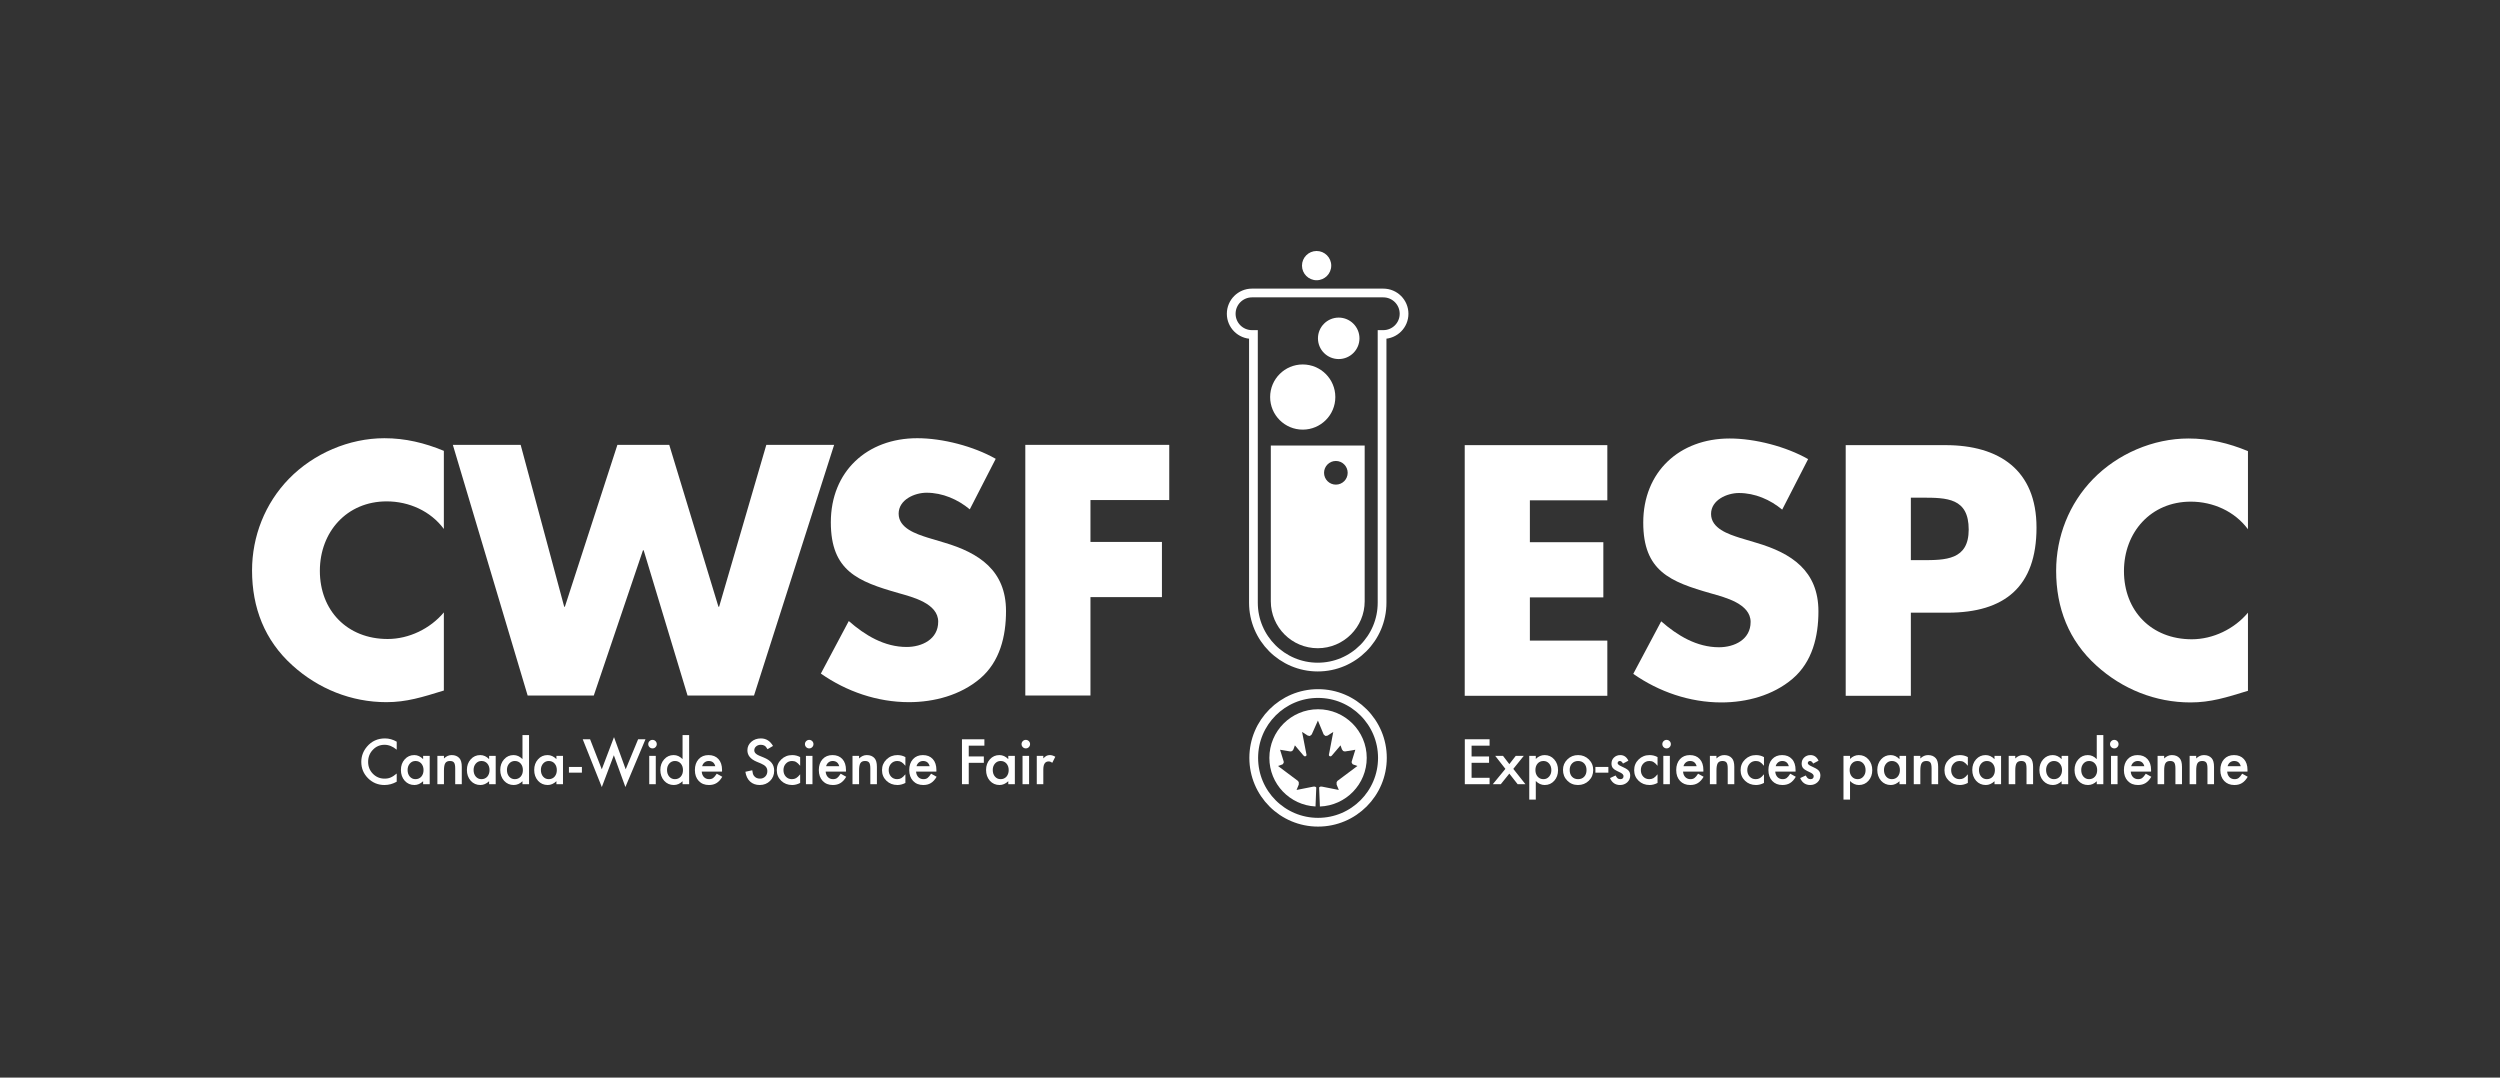 <?xml version="1.0" encoding="UTF-8" standalone="no"?> <svg xmlns="http://www.w3.org/2000/svg" xmlns:xlink="http://www.w3.org/1999/xlink" xmlns:serif="http://www.serif.com/" width="100%" height="100%" viewBox="0 0 406 175" version="1.1" xml:space="preserve" style="fill-rule:evenodd;clip-rule:evenodd;"><rect x="0" y="0" width="406" height="175" fill="#333333" stroke="none"/> <g id="Layer-1" serif:id="Layer 1"> <g transform="matrix(1,0,0,1,72.082,99.293)"> <path d="M0,-13.389C-2.159,-16.304 -5.668,-17.869 -9.286,-17.869C-15.764,-17.869 -20.137,-12.903 -20.137,-6.587C-20.137,-0.162 -15.709,4.48 -9.124,4.48C-5.668,4.48 -2.213,2.807 0,0.161L0,12.848C-3.509,13.928 -6.046,14.738 -9.339,14.738C-15.008,14.738 -20.406,12.578 -24.617,8.745C-29.098,4.696 -31.149,-0.594 -31.149,-6.641C-31.149,-12.201 -29.044,-17.546 -25.157,-21.541C-21.162,-25.644 -15.386,-28.127 -9.663,-28.127C-6.262,-28.127 -3.131,-27.371 0,-26.075L0,-13.389Z" style="fill:white;fill-rule:nonzero;"></path> </g> <g transform="matrix(1,0,0,1,91.627,86.659)"> <path d="M0,11.877L0.108,11.877L8.638,-14.414L17.059,-14.414L25.049,11.877L25.157,11.877L32.823,-14.414L43.836,-14.414L30.826,26.291L20.029,26.291L12.902,2.699L12.794,2.699L4.805,26.291L-5.938,26.291L-18.085,-14.414L-7.072,-14.414L0,11.877Z" style="fill:white;fill-rule:nonzero;"></path> </g> <g transform="matrix(1,0,0,1,157.493,102.477)"> <path d="M0,-19.759C-1.943,-21.379 -4.428,-22.458 -7.019,-22.458C-8.962,-22.458 -11.554,-21.324 -11.554,-19.057C-11.554,-16.682 -8.692,-15.764 -6.857,-15.17L-4.157,-14.361C1.512,-12.687 5.884,-9.826 5.884,-3.239C5.884,0.809 4.912,4.967 1.673,7.72C-1.512,10.419 -5.777,11.553 -9.88,11.553C-15.009,11.553 -20.029,9.825 -24.186,6.91L-19.651,-1.62C-17.006,0.701 -13.875,2.591 -10.258,2.591C-7.775,2.591 -5.129,1.349 -5.129,-1.512C-5.129,-4.481 -9.286,-5.507 -11.554,-6.155C-18.193,-8.044 -22.566,-9.772 -22.566,-17.654C-22.566,-25.913 -16.682,-31.312 -8.53,-31.312C-4.428,-31.312 0.594,-30.016 4.211,-27.965L0,-19.759Z" style="fill:white;fill-rule:nonzero;"></path> </g> <g transform="matrix(1,0,0,1,177.091,103.99)"> <path d="M0,-22.783L0,-15.981L11.607,-15.981L11.607,-7.019L0,-7.019L0,8.961L-10.58,8.961L-10.58,-31.744L12.795,-31.744L12.795,-22.783L0,-22.783Z" style="fill:white;fill-rule:nonzero;"></path> </g> <g transform="matrix(1,0,0,1,62.528,127.485)"> <path d="M0,-7.566C0.655,-7.566 1.288,-7.388 1.898,-7.035L1.898,-5.734C1.263,-6.265 0.604,-6.532 -0.076,-6.532C-0.825,-6.532 -1.456,-6.262 -1.969,-5.724C-2.486,-5.189 -2.744,-4.534 -2.744,-3.759C-2.744,-2.994 -2.486,-2.349 -1.969,-1.824C-1.453,-1.297 -0.82,-1.035 -0.071,-1.035C0.316,-1.035 0.645,-1.097 0.916,-1.223C1.067,-1.287 1.224,-1.371 1.386,-1.478C1.548,-1.586 1.719,-1.714 1.898,-1.866L1.898,-0.537C1.269,-0.179 0.608,0 -0.085,0C-1.127,0 -2.017,-0.364 -2.753,-1.091C-3.487,-1.825 -3.854,-2.71 -3.854,-3.746C-3.854,-4.673 -3.547,-5.502 -2.933,-6.23C-2.177,-7.121 -1.2,-7.566 0,-7.566" style="fill:white;fill-rule:nonzero;"></path> </g> <g transform="matrix(1,0,0,1,66.558,126.111)"> <path d="M0,-2.112C-0.243,-1.831 -0.364,-1.485 -0.364,-1.073C-0.364,-0.632 -0.246,-0.273 -0.01,0.004C0.233,0.284 0.538,0.425 0.907,0.425C1.3,0.425 1.618,0.289 1.86,0.019C2.103,-0.262 2.224,-0.618 2.224,-1.05C2.224,-1.48 2.103,-1.837 1.86,-2.116C1.618,-2.39 1.303,-2.527 0.916,-2.527C0.551,-2.527 0.245,-2.389 0,-2.112M2.158,-3.358L3.226,-3.358L3.226,1.242L2.158,1.242L2.158,0.759C1.72,1.169 1.249,1.374 0.746,1.374C0.11,1.374 -0.416,1.144 -0.831,0.685C-1.244,0.215 -1.45,-0.37 -1.45,-1.073C-1.45,-1.762 -1.244,-2.337 -0.831,-2.797C-0.419,-3.257 0.097,-3.486 0.718,-3.486C1.253,-3.486 1.733,-3.265 2.158,-2.825L2.158,-3.358Z" style="fill:white;fill-rule:nonzero;"></path> </g> <g transform="matrix(1,0,0,1,71.031,127.225)"> <path d="M0,-4.472L1.067,-4.472L1.067,-4.047C1.439,-4.415 1.858,-4.6 2.324,-4.6C2.859,-4.6 3.276,-4.431 3.575,-4.095C3.833,-3.808 3.962,-3.341 3.962,-2.692L3.962,0.128L2.895,0.128L2.895,-2.439C2.895,-2.891 2.832,-3.204 2.706,-3.376C2.583,-3.553 2.36,-3.641 2.036,-3.641C1.683,-3.641 1.433,-3.525 1.285,-3.292C1.14,-3.062 1.067,-2.661 1.067,-2.089L1.067,0.128L0,0.128L0,-4.472Z" style="fill:white;fill-rule:nonzero;"></path> </g> <g transform="matrix(1,0,0,1,77.275,126.111)"> <path d="M0,-2.112C-0.243,-1.831 -0.364,-1.485 -0.364,-1.073C-0.364,-0.632 -0.246,-0.273 -0.01,0.004C0.233,0.284 0.538,0.425 0.907,0.425C1.3,0.425 1.618,0.289 1.86,0.019C2.103,-0.262 2.224,-0.618 2.224,-1.05C2.224,-1.48 2.103,-1.837 1.86,-2.116C1.618,-2.39 1.303,-2.527 0.916,-2.527C0.551,-2.527 0.245,-2.389 0,-2.112M2.158,-3.358L3.226,-3.358L3.226,1.242L2.158,1.242L2.158,0.759C1.72,1.169 1.25,1.374 0.746,1.374C0.11,1.374 -0.416,1.144 -0.831,0.685C-1.244,0.215 -1.45,-0.37 -1.45,-1.073C-1.45,-1.762 -1.244,-2.337 -0.831,-2.797C-0.419,-3.257 0.097,-3.486 0.718,-3.486C1.253,-3.486 1.733,-3.265 2.158,-2.825L2.158,-3.358Z" style="fill:white;fill-rule:nonzero;"></path> </g> <g transform="matrix(1,0,0,1,82.691,122.862)"> <path d="M0,1.137C-0.242,1.418 -0.363,1.764 -0.363,2.176C-0.363,2.617 -0.246,2.976 -0.009,3.253C0.233,3.533 0.539,3.674 0.907,3.674C1.3,3.674 1.619,3.538 1.861,3.268C2.104,2.987 2.225,2.631 2.225,2.199C2.225,1.769 2.104,1.412 1.861,1.133C1.619,0.859 1.304,0.722 0.917,0.722C0.551,0.722 0.246,0.86 0,1.137M2.159,-3.486L3.226,-3.486L3.226,4.491L2.159,4.491L2.159,4.008C1.74,4.418 1.266,4.623 0.737,4.623C0.107,4.623 -0.415,4.393 -0.831,3.934C-1.244,3.464 -1.45,2.879 -1.45,2.176C-1.45,1.491 -1.244,0.917 -0.831,0.457C-0.422,-0.006 0.093,-0.237 0.713,-0.237C1.252,-0.237 1.733,-0.016 2.159,0.424L2.159,-3.486Z" style="fill:white;fill-rule:nonzero;"></path> </g> <g transform="matrix(1,0,0,1,88.204,126.111)"> <path d="M0,-2.112C-0.242,-1.831 -0.363,-1.485 -0.363,-1.073C-0.363,-0.632 -0.246,-0.273 -0.009,0.004C0.233,0.284 0.539,0.425 0.907,0.425C1.3,0.425 1.619,0.289 1.861,0.019C2.104,-0.262 2.225,-0.618 2.225,-1.05C2.225,-1.48 2.104,-1.837 1.861,-2.116C1.619,-2.39 1.304,-2.527 0.917,-2.527C0.551,-2.527 0.246,-2.389 0,-2.112M2.159,-3.358L3.226,-3.358L3.226,1.242L2.159,1.242L2.159,0.759C1.721,1.169 1.25,1.374 0.747,1.374C0.11,1.374 -0.415,1.144 -0.831,0.685C-1.244,0.215 -1.45,-0.37 -1.45,-1.073C-1.45,-1.762 -1.244,-2.337 -0.831,-2.797C-0.419,-3.257 0.098,-3.486 0.718,-3.486C1.253,-3.486 1.733,-3.265 2.159,-2.825L2.159,-3.358Z" style="fill:white;fill-rule:nonzero;"></path> </g> <g transform="matrix(1,0,0,1,0,75.03)"> <rect x="92.394" y="49.522" width="2.107" height="0.926" style="fill:white;"></rect> </g> <g transform="matrix(1,0,0,1,95.832,127.466)"> <path d="M0,-7.405L1.898,-2.531L3.882,-7.76L5.78,-2.531L7.797,-7.405L8.992,-7.405L5.733,0.35L3.858,-4.817L1.903,0.355L-1.195,-7.405L0,-7.405Z" style="fill:white;fill-rule:nonzero;"></path> </g> <g transform="matrix(1,0,0,1,0,72.508)"> <path d="M106.498,54.845L105.436,54.845L105.436,50.245L106.498,50.245L106.498,54.845ZM105.275,48.332C105.275,48.147 105.343,47.985 105.478,47.851C105.614,47.715 105.776,47.647 105.965,47.647C106.156,47.647 106.321,47.715 106.456,47.851C106.591,47.982 106.659,48.145 106.659,48.337C106.659,48.528 106.591,48.692 106.456,48.828C106.323,48.964 106.161,49.031 105.969,49.031C105.777,49.031 105.614,48.964 105.478,48.828C105.343,48.692 105.275,48.527 105.275,48.332" style="fill:white;fill-rule:nonzero;"></path> </g> <g transform="matrix(1,0,0,1,108.69,122.862)"> <path d="M0,1.137C-0.242,1.418 -0.364,1.764 -0.364,2.176C-0.364,2.617 -0.246,2.976 -0.009,3.253C0.233,3.533 0.539,3.674 0.907,3.674C1.3,3.674 1.618,3.538 1.861,3.268C2.103,2.987 2.225,2.631 2.225,2.199C2.225,1.769 2.103,1.412 1.861,1.133C1.618,0.859 1.304,0.722 0.916,0.722C0.551,0.722 0.246,0.86 0,1.137M2.158,-3.486L3.226,-3.486L3.226,4.491L2.158,4.491L2.158,4.008C1.74,4.418 1.266,4.623 0.737,4.623C0.107,4.623 -0.415,4.393 -0.831,3.934C-1.244,3.464 -1.45,2.879 -1.45,2.176C-1.45,1.491 -1.244,0.917 -0.831,0.457C-0.422,-0.006 0.093,-0.237 0.713,-0.237C1.252,-0.237 1.733,-0.016 2.158,0.424L2.158,-3.486Z" style="fill:white;fill-rule:nonzero;"></path> </g> <g transform="matrix(1,0,0,1,116.165,125.677)"> <path d="M0,-1.242C-0.148,-1.809 -0.505,-2.092 -1.072,-2.092C-1.201,-2.092 -1.323,-2.073 -1.436,-2.034C-1.549,-1.994 -1.652,-1.937 -1.745,-1.863C-1.838,-1.79 -1.917,-1.701 -1.984,-1.597C-2.05,-1.493 -2.1,-1.375 -2.135,-1.242L0,-1.242ZM1.091,-0.374L-2.205,-0.374C-2.177,0.004 -2.055,0.305 -1.837,0.529C-1.62,0.748 -1.341,0.86 -1.001,0.86C-0.737,0.86 -0.518,0.796 -0.345,0.67C-0.175,0.544 0.019,0.311 0.236,-0.029L1.133,0.472C0.995,0.707 0.848,0.91 0.694,1.078C0.54,1.247 0.374,1.385 0.198,1.494C0.022,1.603 -0.168,1.682 -0.373,1.733C-0.578,1.783 -0.8,1.809 -1.039,1.809C-1.726,1.809 -2.276,1.588 -2.692,1.147C-3.108,0.703 -3.315,0.115 -3.315,-0.619C-3.315,-1.346 -3.114,-1.935 -2.711,-2.385C-2.305,-2.83 -1.767,-3.051 -1.096,-3.051C-0.419,-3.051 0.116,-2.836 0.51,-2.404C0.9,-1.976 1.096,-1.383 1.096,-0.624L1.091,-0.374Z" style="fill:white;fill-rule:nonzero;"></path> </g> <g transform="matrix(1,0,0,1,123.568,127.485)"> <path d="M0,-7.566C0.841,-7.566 1.497,-7.158 1.969,-6.343L1.077,-5.814C0.91,-6.103 0.751,-6.293 0.6,-6.38C0.442,-6.482 0.239,-6.532 -0.009,-6.532C-0.315,-6.532 -0.568,-6.445 -0.77,-6.271C-0.971,-6.101 -1.072,-5.887 -1.072,-5.629C-1.072,-5.273 -0.808,-4.986 -0.279,-4.769L0.449,-4.471C1.041,-4.232 1.474,-3.939 1.748,-3.594C2.021,-3.25 2.158,-2.826 2.158,-2.326C2.158,-1.654 1.935,-1.099 1.488,-0.662C1.037,-0.22 0.479,0 -0.189,0C-0.822,0 -1.344,-0.188 -1.757,-0.565C-2.163,-0.941 -2.416,-1.468 -2.517,-2.149L-1.403,-2.394C-1.353,-1.966 -1.264,-1.671 -1.138,-1.507C-0.912,-1.192 -0.581,-1.035 -0.146,-1.035C0.197,-1.035 0.481,-1.149 0.709,-1.379C0.935,-1.609 1.048,-1.9 1.048,-2.252C1.048,-2.394 1.029,-2.523 0.989,-2.641C0.95,-2.759 0.889,-2.868 0.805,-2.966C0.722,-3.066 0.614,-3.159 0.481,-3.246C0.35,-3.332 0.192,-3.415 0.009,-3.494L-0.694,-3.786C-1.692,-4.208 -2.191,-4.824 -2.191,-5.636C-2.191,-6.183 -1.982,-6.641 -1.563,-7.009C-1.145,-7.38 -0.624,-7.566 0,-7.566" style="fill:white;fill-rule:nonzero;"></path> </g> <g transform="matrix(1,0,0,1,136.292,123.207)"> <path d="M0,1.228C-0.148,0.661 -0.505,0.378 -1.071,0.378C-1.201,0.378 -1.322,0.397 -1.436,0.436C-1.549,0.476 -1.651,0.533 -1.744,0.607C-1.838,0.68 -1.917,0.769 -1.982,0.873C-2.049,0.977 -2.1,1.095 -2.134,1.228L0,1.228ZM1.092,2.096L-2.205,2.096C-2.177,2.474 -2.054,2.775 -1.836,2.999C-1.619,3.218 -1.341,3.33 -1,3.33C-0.736,3.33 -0.518,3.266 -0.344,3.14C-0.174,3.014 0.02,2.781 0.236,2.441L1.135,2.942C0.996,3.177 0.85,3.38 0.695,3.548C0.541,3.717 0.375,3.855 0.199,3.964C0.022,4.073 -0.168,4.152 -0.373,4.203C-0.577,4.253 -0.799,4.279 -1.038,4.279C-1.725,4.279 -2.275,4.058 -2.691,3.617C-3.107,3.173 -3.314,2.585 -3.314,1.851C-3.314,1.124 -3.113,0.535 -2.71,0.085C-2.305,-0.36 -1.766,-0.581 -1.095,-0.581C-0.418,-0.581 0.117,-0.366 0.511,0.066C0.901,0.494 1.096,1.087 1.096,1.846L1.092,2.096ZM-4.347,4.146L-5.409,4.146L-5.409,-0.454L-4.347,-0.454L-4.347,4.146ZM-5.57,-2.367C-5.57,-2.552 -5.502,-2.713 -5.367,-2.848C-5.232,-2.984 -5.068,-3.051 -4.88,-3.051C-4.687,-3.051 -4.524,-2.984 -4.389,-2.848C-4.254,-2.716 -4.186,-2.554 -4.186,-2.362C-4.186,-2.17 -4.254,-2.006 -4.389,-1.871C-4.521,-1.735 -4.684,-1.667 -4.875,-1.667C-5.067,-1.667 -5.232,-1.735 -5.367,-1.871C-5.502,-2.006 -5.57,-2.171 -5.57,-2.367M-7.631,-0.581C-7.178,-0.581 -6.749,-0.473 -6.346,-0.255L-6.346,1.157C-6.589,0.861 -6.806,0.658 -6.998,0.547C-7.187,0.434 -7.408,0.378 -7.664,0.378C-8.064,0.378 -8.396,0.517 -8.66,0.797C-8.925,1.078 -9.057,1.429 -9.057,1.851C-9.057,2.283 -8.93,2.636 -8.674,2.914C-8.416,3.191 -8.088,3.33 -7.687,3.33C-7.433,3.33 -7.207,3.274 -7.012,3.164C-6.823,3.056 -6.602,2.849 -6.346,2.54L-6.346,3.943C-6.777,4.167 -7.209,4.279 -7.641,4.279C-8.352,4.279 -8.947,4.048 -9.426,3.589C-9.904,3.126 -10.143,2.551 -10.143,1.865C-10.143,1.179 -9.901,0.599 -9.416,0.126C-8.932,-0.345 -8.336,-0.581 -7.631,-0.581" style="fill:white;fill-rule:nonzero;"></path> </g> <g transform="matrix(1,0,0,1,138.446,127.225)"> <path d="M0,-4.472L1.067,-4.472L1.067,-4.047C1.439,-4.415 1.857,-4.6 2.324,-4.6C2.859,-4.6 3.276,-4.431 3.575,-4.095C3.834,-3.808 3.963,-3.341 3.963,-2.692L3.963,0.128L2.896,0.128L2.896,-2.439C2.896,-2.891 2.832,-3.204 2.707,-3.376C2.584,-3.553 2.359,-3.641 2.035,-3.641C1.684,-3.641 1.433,-3.525 1.285,-3.292C1.141,-3.062 1.067,-2.661 1.067,-2.089L1.067,0.128L0,0.128L0,-4.472Z" style="fill:white;fill-rule:nonzero;"></path> </g> <g transform="matrix(1,0,0,1,145.752,127.485)"> <path d="M0,-4.86C0.454,-4.86 0.882,-4.752 1.284,-4.534L1.284,-3.122C1.042,-3.418 0.825,-3.621 0.633,-3.731C0.444,-3.844 0.222,-3.901 -0.033,-3.901C-0.433,-3.901 -0.765,-3.761 -1.029,-3.481C-1.294,-3.201 -1.427,-2.849 -1.427,-2.427C-1.427,-1.996 -1.299,-1.642 -1.044,-1.365C-0.786,-1.088 -0.456,-0.949 -0.057,-0.949C0.198,-0.949 0.423,-1.005 0.618,-1.115C0.808,-1.222 1.03,-1.429 1.284,-1.738L1.284,-0.336C0.854,-0.112 0.422,0 -0.009,0C-0.721,0 -1.315,-0.23 -1.794,-0.689C-2.273,-1.152 -2.513,-1.727 -2.513,-2.414C-2.513,-3.099 -2.271,-3.679 -1.785,-4.152C-1.3,-4.624 -0.705,-4.86 0,-4.86" style="fill:white;fill-rule:nonzero;"></path> </g> <g transform="matrix(1,0,0,1,150.976,125.677)"> <path d="M0,-1.242C-0.148,-1.809 -0.506,-2.092 -1.072,-2.092C-1.201,-2.092 -1.322,-2.073 -1.436,-2.034C-1.55,-1.994 -1.652,-1.937 -1.746,-1.863C-1.838,-1.79 -1.918,-1.701 -1.984,-1.597C-2.051,-1.493 -2.101,-1.375 -2.135,-1.242L0,-1.242ZM1.09,-0.374L-2.206,-0.374C-2.178,0.004 -2.055,0.305 -1.838,0.529C-1.621,0.748 -1.342,0.86 -1.002,0.86C-0.737,0.86 -0.519,0.796 -0.346,0.67C-0.176,0.544 0.019,0.311 0.235,-0.029L1.133,0.472C0.994,0.707 0.848,0.91 0.693,1.078C0.539,1.247 0.374,1.385 0.197,1.494C0.021,1.603 -0.169,1.682 -0.373,1.733C-0.578,1.783 -0.801,1.809 -1.039,1.809C-1.727,1.809 -2.277,1.588 -2.692,1.147C-3.107,0.703 -3.316,0.115 -3.316,-0.619C-3.316,-1.346 -3.114,-1.935 -2.711,-2.385C-2.305,-2.83 -1.767,-3.051 -1.096,-3.051C-0.42,-3.051 0.115,-2.836 0.51,-2.404C0.9,-1.976 1.096,-1.383 1.096,-0.624L1.09,-0.374Z" style="fill:white;fill-rule:nonzero;"></path> </g> <g transform="matrix(1,0,0,1,159.865,126.319)"> <path d="M0,-5.224L-2.541,-5.224L-2.541,-3.472L-0.09,-3.472L-0.09,-2.437L-2.541,-2.437L-2.541,1.034L-3.642,1.034L-3.642,-6.258L0,-6.258L0,-5.224Z" style="fill:white;fill-rule:nonzero;"></path> </g> <g transform="matrix(1,0,0,1,168.372,124.887)"> <path d="M0,-2.134L1.062,-2.134L1.062,-1.724C1.258,-1.928 1.432,-2.068 1.582,-2.144C1.736,-2.222 1.919,-2.262 2.131,-2.262C2.41,-2.262 2.703,-2.171 3.009,-1.988L2.521,-1.015C2.32,-1.159 2.124,-1.232 1.932,-1.232C1.353,-1.232 1.062,-0.794 1.062,0.081L1.062,2.466L0,2.466L0,-2.134ZM-1.248,2.466L-2.312,2.466L-2.312,-2.134L-1.248,-2.134L-1.248,2.466ZM-2.472,-4.047C-2.472,-4.233 -2.404,-4.394 -2.27,-4.529C-2.134,-4.664 -1.971,-4.732 -1.782,-4.732C-1.59,-4.732 -1.427,-4.664 -1.291,-4.529C-1.156,-4.397 -1.088,-4.235 -1.088,-4.042C-1.088,-3.851 -1.156,-3.687 -1.291,-3.551C-1.424,-3.415 -1.586,-3.348 -1.777,-3.348C-1.97,-3.348 -2.134,-3.415 -2.27,-3.551C-2.404,-3.687 -2.472,-3.852 -2.472,-4.047M-6.785,-0.888C-7.027,-0.607 -7.148,-0.261 -7.148,0.151C-7.148,0.593 -7.031,0.951 -6.795,1.228C-6.553,1.509 -6.247,1.649 -5.879,1.649C-5.485,1.649 -5.167,1.513 -4.925,1.243C-4.682,0.962 -4.561,0.606 -4.561,0.175C-4.561,-0.256 -4.682,-0.613 -4.925,-0.892C-5.167,-1.166 -5.482,-1.303 -5.869,-1.303C-6.234,-1.303 -6.54,-1.165 -6.785,-0.888M-4.627,-2.134L-3.56,-2.134L-3.56,2.466L-4.627,2.466L-4.627,1.983C-5.064,2.393 -5.535,2.598 -6.039,2.598C-6.676,2.598 -7.201,2.368 -7.617,1.909C-8.029,1.439 -8.235,0.854 -8.235,0.151C-8.235,-0.538 -8.029,-1.113 -7.617,-1.573C-7.204,-2.032 -6.687,-2.262 -6.067,-2.262C-5.532,-2.262 -5.053,-2.041 -4.627,-1.601L-4.627,-2.134Z" style="fill:white;fill-rule:nonzero;"></path> </g> <g transform="matrix(1,0,0,1,224.649,108.333)"> <path d="M0,-60.751L-21.328,-60.751C-23.188,-60.751 -24.699,-59.243 -24.699,-57.376C-24.699,-55.515 -23.188,-54.009 -21.328,-54.009L-21.092,-54.009L-21.092,-10.451C-21.092,-4.685 -16.41,0 -10.647,0C-4.878,0 -0.2,-4.685 -0.2,-10.451L-0.2,-54.009L0,-54.009C1.861,-54.009 3.371,-55.515 3.371,-57.376C3.371,-59.243 1.861,-60.751 0,-60.751Z" style="fill:none;fill-rule:nonzero;stroke:white;stroke-width:1.42px;"></path> </g> <g transform="matrix(0,-1,-1,0,211.565,59.186)"> <path d="M-5.295,-5.292C-8.221,-5.292 -10.586,-2.925 -10.586,0.002C-10.586,2.922 -8.221,5.295 -5.295,5.295C-2.371,5.295 -0.002,2.922 -0.002,0.002C-0.002,-2.925 -2.371,-5.292 -5.295,-5.292" style="fill:white;fill-rule:nonzero;"></path> </g> <g transform="matrix(0,-1,-1,0,217.41,51.574)"> <path d="M-3.374,-3.368C-5.232,-3.368 -6.738,-1.854 -6.738,0.004C-6.738,1.865 -5.232,3.374 -3.374,3.374C-1.516,3.374 -0.004,1.865 -0.004,0.004C-0.004,-1.854 -1.516,-3.368 -3.374,-3.368" style="fill:white;fill-rule:nonzero;"></path> </g> <g transform="matrix(1,0,0,1,216.943,98.92)"> <path d="M0,-20.216C-1.057,-20.216 -1.918,-21.074 -1.918,-22.137C-1.918,-23.192 -1.057,-24.059 0,-24.059C1.062,-24.059 1.92,-23.192 1.92,-22.137C1.92,-21.074 1.062,-20.216 0,-20.216M-10.563,-26.567L-10.563,-1.27C-10.563,2.939 -7.151,6.351 -2.942,6.351C1.265,6.351 4.681,2.939 4.681,-1.27L4.681,-26.567L-10.563,-26.567Z" style="fill:white;fill-rule:nonzero;"></path> </g> <g transform="matrix(0,-1,-1,0,214.044,112.631)"> <ellipse cx="-10.449" cy="-0.011" rx="10.449" ry="10.449" style="fill:none;stroke:white;stroke-width:1.42px;"></ellipse> </g> <g transform="matrix(1,0,0,1,214.052,130.978)"> <path d="M0,-15.796C-4.365,-15.796 -7.908,-12.251 -7.908,-7.9C-7.908,-3.661 -4.585,-0.221 -0.412,-0.006L-0.291,-3.098L-0.357,-3.156L-0.495,-3.232L-0.751,-3.232L-3.49,-2.689L-3.131,-3.561L-3.131,-3.951L-3.268,-4.158L-6.502,-6.58L-5.773,-6.844L-5.704,-6.91L-5.58,-7.109L-5.58,-7.307L-6.17,-9.218L-4.586,-8.955L-4.386,-8.955L-4.191,-9.017L-3.996,-9.283L-3.762,-9.933L-2.378,-8.296L-2.288,-8.216L-2.218,-8.169L-2.145,-8.145L-2.041,-8.162L-1.975,-8.195L-1.917,-8.242L-1.889,-8.305L-1.872,-8.384L-1.896,-8.509L-2.594,-12.115L-1.681,-11.523L-1.35,-11.451L-1.152,-11.586L-1.016,-11.723L-0.023,-13.961L0.9,-11.723L1.034,-11.586L1.233,-11.451L1.565,-11.523L2.472,-12.115L1.783,-8.509L1.756,-8.384L1.776,-8.305L1.796,-8.242L1.858,-8.195L1.923,-8.162L2.024,-8.145L2.106,-8.169L2.177,-8.216L2.261,-8.296L3.651,-9.933L3.876,-9.283L4.074,-9.017L4.272,-8.955L4.47,-8.955L6.054,-9.218L5.464,-7.307L5.464,-7.109L5.587,-6.91L5.657,-6.844L6.388,-6.58L3.149,-4.158L3.015,-3.951L3.015,-3.561L3.372,-2.689L0.631,-3.232L0.377,-3.232L0.241,-3.156L0.172,-3.098L0.3,0C4.525,-0.158 7.905,-3.623 7.905,-7.9C7.905,-12.251 4.365,-15.796 0,-15.796" style="fill:white;fill-rule:nonzero;"></path> </g> <g transform="matrix(1,0,0,1,363.898,124.797)"> <path d="M0,-0.362C-0.148,-0.929 -0.505,-1.212 -1.072,-1.212C-1.201,-1.212 -1.322,-1.193 -1.435,-1.154C-1.549,-1.114 -1.652,-1.057 -1.745,-0.983C-1.838,-0.91 -1.917,-0.821 -1.983,-0.717C-2.05,-0.613 -2.1,-0.495 -2.135,-0.362L0,-0.362ZM1.091,0.506L-2.205,0.506C-2.177,0.884 -2.055,1.185 -1.837,1.409C-1.62,1.628 -1.341,1.74 -1.001,1.74C-0.736,1.74 -0.517,1.676 -0.345,1.55C-0.175,1.424 0.019,1.191 0.236,0.851L1.134,1.352C0.995,1.587 0.849,1.79 0.694,1.958C0.54,2.127 0.375,2.265 0.198,2.374C0.023,2.483 -0.169,2.562 -0.373,2.613C-0.578,2.663 -0.8,2.689 -1.039,2.689C-1.725,2.689 -2.276,2.468 -2.692,2.027C-3.107,1.583 -3.315,0.995 -3.315,0.261C-3.315,-0.466 -3.114,-1.055 -2.711,-1.505C-2.305,-1.95 -1.767,-2.171 -1.096,-2.171C-0.419,-2.171 0.116,-1.956 0.51,-1.524C0.9,-1.096 1.096,-0.503 1.096,0.256L1.091,0.506ZM-8.302,-2.044L-7.234,-2.044L-7.234,-1.619C-6.863,-1.987 -6.444,-2.171 -5.978,-2.171C-5.443,-2.171 -5.025,-2.003 -4.726,-1.667C-4.469,-1.38 -4.34,-0.913 -4.34,-0.263L-4.34,2.556L-5.407,2.556L-5.407,-0.01C-5.407,-0.462 -5.47,-0.776 -5.596,-0.948C-5.719,-1.125 -5.942,-1.212 -6.267,-1.212C-6.619,-1.212 -6.869,-1.096 -7.017,-0.864C-7.162,-0.633 -7.234,-0.233 -7.234,0.339L-7.234,2.556L-8.302,2.556L-8.302,-2.044ZM-13.506,-2.044L-12.438,-2.044L-12.438,-1.619C-12.066,-1.987 -11.647,-2.171 -11.182,-2.171C-10.646,-2.171 -10.229,-2.003 -9.931,-1.667C-9.672,-1.38 -9.543,-0.913 -9.543,-0.263L-9.543,2.556L-10.61,2.556L-10.61,-0.01C-10.61,-0.462 -10.674,-0.776 -10.8,-0.948C-10.922,-1.125 -11.145,-1.212 -11.47,-1.212C-11.822,-1.212 -12.073,-1.096 -12.221,-0.864C-12.366,-0.633 -12.438,-0.233 -12.438,0.339L-12.438,2.556L-13.506,2.556L-13.506,-2.044ZM-15.659,-0.362C-15.808,-0.929 -16.165,-1.212 -16.731,-1.212C-16.86,-1.212 -16.981,-1.193 -17.095,-1.154C-17.208,-1.114 -17.311,-1.057 -17.404,-0.983C-17.497,-0.91 -17.577,-0.821 -17.642,-0.717C-17.709,-0.613 -17.76,-0.495 -17.794,-0.362L-15.659,-0.362ZM-14.568,0.506L-17.865,0.506C-17.837,0.884 -17.714,1.185 -17.496,1.409C-17.279,1.628 -17.001,1.74 -16.66,1.74C-16.396,1.74 -16.177,1.676 -16.004,1.55C-15.834,1.424 -15.641,1.191 -15.423,0.851L-14.525,1.352C-14.664,1.587 -14.81,1.79 -14.965,1.958C-15.119,2.127 -15.284,2.265 -15.461,2.374C-15.638,2.483 -15.828,2.562 -16.032,2.613C-16.237,2.663 -16.459,2.689 -16.698,2.689C-17.385,2.689 -17.935,2.468 -18.351,2.027C-18.767,1.583 -18.975,0.995 -18.975,0.261C-18.975,-0.466 -18.773,-1.055 -18.37,-1.505C-17.964,-1.95 -17.426,-2.171 -16.755,-2.171C-16.078,-2.171 -15.543,-1.956 -15.149,-1.524C-14.759,-1.096 -14.563,-0.503 -14.563,0.256L-14.568,0.506ZM-20.007,2.556L-21.069,2.556L-21.069,-2.044L-20.007,-2.044L-20.007,2.556ZM-21.229,-3.957C-21.229,-4.142 -21.162,-4.303 -21.026,-4.438C-20.892,-4.574 -20.728,-4.641 -20.54,-4.641C-20.348,-4.641 -20.184,-4.574 -20.049,-4.438C-19.913,-4.306 -19.846,-4.144 -19.846,-3.952C-19.846,-3.76 -19.913,-3.596 -20.049,-3.461C-20.181,-3.325 -20.344,-3.257 -20.535,-3.257C-20.727,-3.257 -20.892,-3.325 -21.026,-3.461C-21.162,-3.596 -21.229,-3.761 -21.229,-3.957M-25.543,-0.798C-25.785,-0.516 -25.906,-0.171 -25.906,0.242C-25.906,0.683 -25.788,1.041 -25.553,1.319C-25.309,1.599 -25.005,1.74 -24.636,1.74C-24.243,1.74 -23.925,1.604 -23.683,1.333C-23.439,1.052 -23.318,0.697 -23.318,0.265C-23.318,-0.166 -23.439,-0.522 -23.683,-0.801C-23.925,-1.076 -24.239,-1.212 -24.627,-1.212C-24.992,-1.212 -25.298,-1.075 -25.543,-0.798M-23.385,-5.421L-22.317,-5.421L-22.317,2.556L-23.385,2.556L-23.385,2.074C-23.804,2.484 -24.277,2.689 -24.807,2.689C-25.436,2.689 -25.959,2.458 -26.374,1.999C-26.787,1.53 -26.993,0.945 -26.993,0.242C-26.993,-0.444 -26.787,-1.017 -26.374,-1.477C-25.965,-1.94 -25.45,-2.171 -24.83,-2.171C-24.292,-2.171 -23.809,-1.951 -23.385,-1.51L-23.385,-5.421ZM-31.25,-0.798C-31.492,-0.516 -31.613,-0.171 -31.613,0.242C-31.613,0.683 -31.495,1.041 -31.259,1.319C-31.017,1.599 -30.711,1.74 -30.343,1.74C-29.949,1.74 -29.632,1.604 -29.389,1.333C-29.146,1.052 -29.025,0.697 -29.025,0.265C-29.025,-0.166 -29.146,-0.522 -29.389,-0.801C-29.632,-1.076 -29.946,-1.212 -30.333,-1.212C-30.698,-1.212 -31.004,-1.075 -31.25,-0.798M-29.092,-2.044L-28.024,-2.044L-28.024,2.556L-29.092,2.556L-29.092,2.074C-29.529,2.484 -30,2.689 -30.504,2.689C-31.14,2.689 -31.665,2.458 -32.081,1.999C-32.493,1.53 -32.699,0.945 -32.699,0.242C-32.699,-0.448 -32.493,-1.022 -32.081,-1.482C-31.669,-1.942 -31.152,-2.171 -30.532,-2.171C-29.997,-2.171 -29.517,-1.951 -29.092,-1.51L-29.092,-2.044ZM-37.685,-2.044L-36.618,-2.044L-36.618,-1.619C-36.247,-1.987 -35.828,-2.171 -35.362,-2.171C-34.827,-2.171 -34.41,-2.003 -34.111,-1.667C-33.852,-1.38 -33.724,-0.913 -33.724,-0.263L-33.724,2.556L-34.791,2.556L-34.791,-0.01C-34.791,-0.462 -34.853,-0.776 -34.979,-0.948C-35.102,-1.125 -35.326,-1.212 -35.65,-1.212C-36.003,-1.212 -36.254,-1.096 -36.401,-0.864C-36.546,-0.633 -36.618,-0.233 -36.618,0.339L-36.618,2.556L-37.685,2.556L-37.685,-2.044ZM-42.15,-0.798C-42.392,-0.516 -42.514,-0.171 -42.514,0.242C-42.514,0.683 -42.395,1.041 -42.16,1.319C-41.917,1.599 -41.612,1.74 -41.243,1.74C-40.85,1.74 -40.532,1.604 -40.29,1.333C-40.047,1.052 -39.926,0.697 -39.926,0.265C-39.926,-0.166 -40.047,-0.522 -40.29,-0.801C-40.532,-1.076 -40.847,-1.212 -41.234,-1.212C-41.6,-1.212 -41.904,-1.075 -42.15,-0.798M-39.992,-2.044L-38.925,-2.044L-38.925,2.556L-39.992,2.556L-39.992,2.074C-40.43,2.484 -40.9,2.689 -41.404,2.689C-42.04,2.689 -42.565,2.458 -42.981,1.999C-43.393,1.53 -43.6,0.945 -43.6,0.242C-43.6,-0.448 -43.393,-1.022 -42.981,-1.482C-42.569,-1.942 -42.053,-2.171 -41.433,-2.171C-40.897,-2.171 -40.417,-1.951 -39.992,-1.51L-39.992,-2.044ZM-45.604,-2.171C-45.151,-2.171 -44.724,-2.063 -44.32,-1.845L-44.32,-0.433C-44.562,-0.729 -44.78,-0.932 -44.972,-1.043C-45.161,-1.156 -45.383,-1.212 -45.638,-1.212C-46.038,-1.212 -46.37,-1.073 -46.634,-0.793C-46.898,-0.512 -47.031,-0.161 -47.031,0.261C-47.031,0.693 -46.903,1.046 -46.648,1.324C-46.391,1.601 -46.061,1.74 -45.661,1.74C-45.406,1.74 -45.182,1.684 -44.986,1.574C-44.797,1.466 -44.575,1.259 -44.32,0.95L-44.32,2.353C-44.751,2.577 -45.183,2.689 -45.614,2.689C-46.325,2.689 -46.921,2.458 -47.399,1.999C-47.878,1.536 -48.117,0.961 -48.117,0.275C-48.117,-0.411 -47.875,-0.991 -47.39,-1.464C-46.905,-1.935 -46.309,-2.171 -45.604,-2.171M-53.103,-2.044L-52.036,-2.044L-52.036,-1.619C-51.665,-1.987 -51.246,-2.171 -50.78,-2.171C-50.245,-2.171 -49.828,-2.003 -49.528,-1.667C-49.27,-1.38 -49.142,-0.913 -49.142,-0.263L-49.142,2.556L-50.209,2.556L-50.209,-0.01C-50.209,-0.462 -50.271,-0.776 -50.397,-0.948C-50.52,-1.125 -50.744,-1.212 -51.068,-1.212C-51.421,-1.212 -51.671,-1.096 -51.819,-0.864C-51.964,-0.633 -52.036,-0.233 -52.036,0.339L-52.036,2.556L-53.103,2.556L-53.103,-2.044ZM-57.577,-0.798C-57.82,-0.516 -57.941,-0.171 -57.941,0.242C-57.941,0.683 -57.823,1.041 -57.587,1.319C-57.345,1.599 -57.039,1.74 -56.671,1.74C-56.277,1.74 -55.959,1.604 -55.717,1.333C-55.475,1.052 -55.353,0.697 -55.353,0.265C-55.353,-0.166 -55.475,-0.522 -55.717,-0.801C-55.959,-1.076 -56.274,-1.212 -56.661,-1.212C-57.026,-1.212 -57.332,-1.075 -57.577,-0.798M-55.419,-2.044L-54.351,-2.044L-54.351,2.556L-55.419,2.556L-55.419,2.074C-55.857,2.484 -56.328,2.689 -56.831,2.689C-57.468,2.689 -57.993,2.458 -58.409,1.999C-58.821,1.53 -59.027,0.945 -59.027,0.242C-59.027,-0.448 -58.821,-1.022 -58.409,-1.482C-57.996,-1.942 -57.48,-2.171 -56.859,-2.171C-56.324,-2.171 -55.845,-1.951 -55.419,-1.51L-55.419,-2.044ZM-61.296,1.324C-61.051,1.046 -60.928,0.7 -60.928,0.284C-60.928,-0.157 -61.047,-0.515 -61.286,-0.793C-61.529,-1.073 -61.834,-1.212 -62.203,-1.212C-62.593,-1.212 -62.909,-1.077 -63.152,-0.807C-63.394,-0.536 -63.516,-0.18 -63.516,0.261C-63.516,0.693 -63.394,1.048 -63.152,1.327C-62.913,1.602 -62.598,1.74 -62.208,1.74C-61.839,1.74 -61.535,1.601 -61.296,1.324M-63.454,5.059L-64.517,5.059L-64.517,-2.044L-63.454,-2.044L-63.454,-1.544C-63.035,-1.962 -62.56,-2.171 -62.028,-2.171C-61.395,-2.171 -60.874,-1.938 -60.465,-1.472C-60.049,-1.009 -59.842,-0.425 -59.842,0.28C-59.842,0.969 -60.048,1.544 -60.46,2.003C-60.869,2.46 -61.386,2.689 -62.009,2.689C-62.548,2.689 -63.029,2.472 -63.454,2.041L-63.454,5.059ZM-69.879,-2.171C-69.29,-2.171 -68.852,-1.868 -68.566,-1.26L-69.444,-0.793C-69.583,-1.073 -69.755,-1.212 -69.959,-1.212C-70.057,-1.212 -70.141,-1.18 -70.21,-1.116C-70.279,-1.051 -70.313,-0.969 -70.313,-0.868C-70.313,-0.692 -70.109,-0.518 -69.699,-0.344C-69.136,-0.102 -68.757,0.12 -68.561,0.325C-68.366,0.53 -68.268,0.804 -68.268,1.151C-68.268,1.594 -68.433,1.965 -68.76,2.263C-69.078,2.546 -69.462,2.689 -69.912,2.689C-70.683,2.689 -71.229,2.312 -71.551,1.56L-70.644,1.139C-70.518,1.36 -70.422,1.499 -70.356,1.56C-70.226,1.679 -70.072,1.74 -69.893,1.74C-69.534,1.74 -69.354,1.575 -69.354,1.247C-69.354,1.059 -69.493,0.882 -69.77,0.719C-69.878,0.665 -69.984,0.614 -70.092,0.563C-70.198,0.513 -70.308,0.46 -70.417,0.408C-70.725,0.256 -70.943,0.105 -71.069,-0.046C-71.229,-0.239 -71.309,-0.485 -71.309,-0.788C-71.309,-1.188 -71.173,-1.518 -70.899,-1.78C-70.619,-2.041 -70.279,-2.171 -69.879,-2.171M-73.393,-0.362C-73.541,-0.929 -73.898,-1.212 -74.465,-1.212C-74.595,-1.212 -74.716,-1.193 -74.829,-1.154C-74.942,-1.114 -75.045,-1.057 -75.138,-0.983C-75.231,-0.91 -75.31,-0.821 -75.377,-0.717C-75.442,-0.613 -75.493,-0.495 -75.527,-0.362L-73.393,-0.362ZM-72.302,0.506L-75.599,0.506C-75.57,0.884 -75.447,1.185 -75.23,1.409C-75.013,1.628 -74.734,1.74 -74.394,1.74C-74.13,1.74 -73.911,1.676 -73.737,1.55C-73.567,1.424 -73.374,1.191 -73.157,0.851L-72.26,1.352C-72.398,1.587 -72.545,1.79 -72.699,1.958C-72.853,2.127 -73.018,2.265 -73.194,2.374C-73.371,2.483 -73.561,2.562 -73.767,2.613C-73.971,2.663 -74.192,2.689 -74.432,2.689C-75.118,2.689 -75.669,2.468 -76.085,2.027C-76.501,1.583 -76.708,0.995 -76.708,0.261C-76.708,-0.466 -76.507,-1.055 -76.103,-1.505C-75.698,-1.95 -75.159,-2.171 -74.488,-2.171C-73.811,-2.171 -73.276,-1.956 -72.883,-1.524C-72.492,-1.096 -72.298,-0.503 -72.298,0.256L-72.302,0.506ZM-78.713,-2.171C-78.26,-2.171 -77.831,-2.063 -77.429,-1.845L-77.429,-0.433C-77.671,-0.729 -77.888,-0.932 -78.08,-1.043C-78.268,-1.156 -78.491,-1.212 -78.746,-1.212C-79.145,-1.212 -79.477,-1.073 -79.742,-0.793C-80.007,-0.512 -80.14,-0.161 -80.14,0.261C-80.14,0.693 -80.012,1.046 -79.757,1.324C-79.498,1.601 -79.169,1.74 -78.769,1.74C-78.515,1.74 -78.289,1.684 -78.094,1.574C-77.905,1.466 -77.683,1.259 -77.429,0.95L-77.429,2.353C-77.859,2.577 -78.291,2.689 -78.723,2.689C-79.433,2.689 -80.029,2.458 -80.508,1.999C-80.986,1.536 -81.225,0.961 -81.225,0.275C-81.225,-0.411 -80.983,-0.991 -80.498,-1.464C-80.014,-1.935 -79.418,-2.171 -78.713,-2.171M-86.212,-2.044L-85.144,-2.044L-85.144,-1.619C-84.773,-1.987 -84.354,-2.171 -83.889,-2.171C-83.352,-2.171 -82.935,-2.003 -82.637,-1.667C-82.379,-1.38 -82.249,-0.913 -82.249,-0.263L-82.249,2.556L-83.316,2.556L-83.316,-0.01C-83.316,-0.462 -83.38,-0.776 -83.506,-0.948C-83.629,-1.125 -83.852,-1.212 -84.177,-1.212C-84.529,-1.212 -84.779,-1.096 -84.927,-0.864C-85.072,-0.633 -85.144,-0.233 -85.144,0.339L-85.144,2.556L-86.212,2.556L-86.212,-2.044ZM-88.365,-0.362C-88.514,-0.929 -88.871,-1.212 -89.437,-1.212C-89.566,-1.212 -89.688,-1.193 -89.802,-1.154C-89.915,-1.114 -90.017,-1.057 -90.11,-0.983C-90.204,-0.91 -90.283,-0.821 -90.35,-0.717C-90.415,-0.613 -90.466,-0.495 -90.5,-0.362L-88.365,-0.362ZM-87.274,0.506L-90.571,0.506C-90.543,0.884 -90.42,1.185 -90.203,1.409C-89.985,1.628 -89.707,1.74 -89.367,1.74C-89.102,1.74 -88.884,1.676 -88.71,1.55C-88.54,1.424 -88.347,1.191 -88.13,0.851L-87.232,1.352C-87.371,1.587 -87.517,1.79 -87.671,1.958C-87.825,2.127 -87.991,2.265 -88.167,2.374C-88.344,2.483 -88.534,2.562 -88.739,2.613C-88.943,2.663 -89.165,2.689 -89.404,2.689C-90.091,2.689 -90.642,2.468 -91.058,2.027C-91.474,1.583 -91.681,0.995 -91.681,0.261C-91.681,-0.466 -91.479,-1.055 -91.076,-1.505C-90.67,-1.95 -90.132,-2.171 -89.461,-2.171C-88.784,-2.171 -88.249,-1.956 -87.855,-1.524C-87.465,-1.096 -87.269,-0.503 -87.269,0.256L-87.274,0.506ZM-92.713,2.556L-93.775,2.556L-93.775,-2.044L-92.713,-2.044L-92.713,2.556ZM-93.935,-3.957C-93.935,-4.142 -93.868,-4.303 -93.732,-4.438C-93.598,-4.574 -93.435,-4.641 -93.246,-4.641C-93.055,-4.641 -92.891,-4.574 -92.755,-4.438C-92.62,-4.306 -92.552,-4.144 -92.552,-3.952C-92.552,-3.76 -92.62,-3.596 -92.755,-3.461C-92.888,-3.325 -93.05,-3.257 -93.241,-3.257C-93.433,-3.257 -93.598,-3.325 -93.732,-3.461C-93.868,-3.596 -93.935,-3.761 -93.935,-3.957M-95.997,-2.171C-95.544,-2.171 -95.115,-2.063 -94.713,-1.845L-94.713,-0.433C-94.955,-0.729 -95.172,-0.932 -95.364,-1.043C-95.553,-1.156 -95.775,-1.212 -96.03,-1.212C-96.43,-1.212 -96.762,-1.073 -97.026,-0.793C-97.291,-0.512 -97.423,-0.161 -97.423,0.261C-97.423,0.693 -97.296,1.046 -97.041,1.324C-96.782,1.601 -96.454,1.74 -96.054,1.74C-95.799,1.74 -95.573,1.684 -95.378,1.574C-95.189,1.466 -94.968,1.259 -94.713,0.95L-94.713,2.353C-95.143,2.577 -95.575,2.689 -96.007,2.689C-96.718,2.689 -97.313,2.458 -97.792,1.999C-98.27,1.536 -98.51,0.961 -98.51,0.275C-98.51,-0.411 -98.267,-0.991 -97.782,-1.464C-97.298,-1.935 -96.702,-2.171 -95.997,-2.171M-100.763,-2.171C-100.174,-2.171 -99.736,-1.868 -99.449,-1.26L-100.328,-0.793C-100.467,-1.073 -100.638,-1.212 -100.843,-1.212C-100.94,-1.212 -101.023,-1.18 -101.093,-1.116C-101.162,-1.051 -101.197,-0.969 -101.197,-0.868C-101.197,-0.692 -100.992,-0.518 -100.583,-0.344C-100.019,-0.102 -99.64,0.12 -99.444,0.325C-99.25,0.53 -99.152,0.804 -99.152,1.151C-99.152,1.594 -99.315,1.965 -99.643,2.263C-99.961,2.546 -100.346,2.689 -100.796,2.689C-101.567,2.689 -102.113,2.312 -102.434,1.56L-101.527,1.139C-101.401,1.36 -101.306,1.499 -101.239,1.56C-101.11,1.679 -100.956,1.74 -100.776,1.74C-100.418,1.74 -100.238,1.575 -100.238,1.247C-100.238,1.059 -100.377,0.882 -100.653,0.719C-100.761,0.665 -100.868,0.614 -100.975,0.563C-101.082,0.513 -101.19,0.46 -101.301,0.408C-101.609,0.256 -101.827,0.105 -101.952,-0.046C-102.113,-0.239 -102.193,-0.485 -102.193,-0.788C-102.193,-1.188 -102.057,-1.518 -101.782,-1.78C-101.502,-2.041 -101.162,-2.171 -100.763,-2.171M-104.805,-0.245L-102.699,-0.245L-102.699,0.681L-104.805,0.681L-104.805,-0.245ZM-108.981,0.242C-108.981,0.702 -108.858,1.066 -108.613,1.333C-108.361,1.604 -108.029,1.74 -107.617,1.74C-107.201,1.74 -106.869,1.605 -106.62,1.337C-106.372,1.07 -106.247,0.712 -106.247,0.265C-106.247,-0.181 -106.372,-0.539 -106.62,-0.807C-106.872,-1.077 -107.204,-1.212 -107.617,-1.212C-108.022,-1.212 -108.351,-1.077 -108.603,-0.807C-108.855,-0.536 -108.981,-0.186 -108.981,0.242M-109.369,1.98C-109.835,1.514 -110.068,0.928 -110.068,0.223C-110.068,-0.441 -109.83,-1.007 -109.354,-1.472C-108.88,-1.938 -108.3,-2.171 -107.617,-2.171C-106.931,-2.171 -106.348,-1.936 -105.869,-1.467C-105.397,-0.999 -105.161,-0.423 -105.161,0.261C-105.161,0.95 -105.398,1.529 -105.874,1.993C-106.352,2.456 -106.939,2.689 -107.636,2.689C-108.325,2.689 -108.903,2.452 -109.369,1.98M-112.327,1.324C-112.081,1.046 -111.958,0.7 -111.958,0.284C-111.958,-0.157 -112.078,-0.515 -112.317,-0.793C-112.559,-1.073 -112.865,-1.212 -113.233,-1.212C-113.624,-1.212 -113.94,-1.077 -114.183,-0.807C-114.425,-0.536 -114.546,-0.18 -114.546,0.261C-114.546,0.693 -114.425,1.048 -114.183,1.327C-113.943,1.602 -113.629,1.74 -113.238,1.74C-112.87,1.74 -112.566,1.601 -112.327,1.324M-114.485,5.059L-115.548,5.059L-115.548,-2.044L-114.485,-2.044L-114.485,-1.544C-114.066,-1.962 -113.591,-2.171 -113.058,-2.171C-112.426,-2.171 -111.905,-1.938 -111.495,-1.472C-111.08,-1.009 -110.872,-0.425 -110.872,0.28C-110.872,0.969 -111.078,1.544 -111.491,2.003C-111.9,2.46 -112.416,2.689 -113.04,2.689C-113.578,2.689 -114.059,2.472 -114.485,2.041L-114.485,5.059ZM-119.422,0.068L-121.075,-2.044L-119.808,-2.044L-118.784,-0.703L-117.74,-2.044L-116.436,-2.044L-118.137,0.068L-116.168,2.556L-117.433,2.556L-118.784,0.837L-120.168,2.556L-121.467,2.556L-119.422,0.068ZM-121.989,-3.702L-124.913,-3.702L-124.913,-1.95L-122.074,-1.95L-122.074,-0.915L-124.913,-0.915L-124.913,1.522L-121.989,1.522L-121.989,2.556L-126.013,2.556L-126.013,-4.736L-121.989,-4.736L-121.989,-3.702Z" style="fill:white;fill-rule:nonzero;"></path> </g> <g transform="matrix(1,0,0,1,248.452,104.035)"> <path d="M0,-22.783L0,-15.981L11.931,-15.981L11.931,-7.019L0,-7.019L0,-0.001L12.579,-0.001L12.579,8.961L-10.581,8.961L-10.581,-31.744L12.579,-31.744L12.579,-22.783L0,-22.783Z" style="fill:white;fill-rule:nonzero;"></path> </g> <g transform="matrix(1,0,0,1,289.428,102.522)"> <path d="M0,-19.758C-1.943,-21.378 -4.427,-22.457 -7.018,-22.457C-8.961,-22.457 -11.553,-21.324 -11.553,-19.056C-11.553,-16.681 -8.691,-15.763 -6.855,-15.169L-4.156,-14.36C1.512,-12.686 5.885,-9.825 5.885,-3.239C5.885,0.81 4.913,4.967 1.674,7.72C-1.511,10.42 -5.776,11.553 -9.879,11.553C-15.008,11.553 -20.028,9.826 -24.185,6.911L-19.65,-1.619C-17.005,0.702 -13.874,2.592 -10.257,2.592C-7.773,2.592 -5.128,1.35 -5.128,-1.511C-5.128,-4.48 -9.285,-5.506 -11.553,-6.154C-18.192,-8.043 -22.565,-9.771 -22.565,-17.653C-22.565,-25.912 -16.681,-31.311 -8.529,-31.311C-4.427,-31.311 0.595,-30.015 4.211,-27.964L0,-19.758Z" style="fill:white;fill-rule:nonzero;"></path> </g> <g transform="matrix(1,0,0,1,310.323,94.316)"> <path d="M0,-3.347L1.781,-3.347C5.614,-3.347 9.394,-3.347 9.394,-8.313C9.394,-13.442 5.885,-13.496 1.781,-13.496L0,-13.496L0,-3.347ZM-10.581,-22.026L5.614,-22.026C14.36,-22.026 20.406,-17.977 20.406,-8.637C20.406,0.972 15.224,5.183 5.992,5.183L0,5.183L0,18.679L-10.581,18.679L-10.581,-22.026Z" style="fill:white;fill-rule:nonzero;"></path> </g> <g transform="matrix(1,0,0,1,365.068,99.337)"> <path d="M0,-13.388C-2.16,-16.303 -5.669,-17.869 -9.286,-17.869C-15.765,-17.869 -20.137,-12.902 -20.137,-6.586C-20.137,-0.161 -15.71,4.481 -9.124,4.481C-5.669,4.481 -2.214,2.808 0,0.162L0,12.849C-3.51,13.929 -6.047,14.738 -9.34,14.738C-15.009,14.738 -20.407,12.579 -24.618,8.746C-29.099,4.697 -31.15,-0.593 -31.15,-6.64C-31.15,-12.2 -29.045,-17.545 -25.157,-21.54C-21.163,-25.643 -15.387,-28.126 -9.664,-28.126C-6.263,-28.126 -3.132,-27.37 0,-26.075L0,-13.388Z" style="fill:white;fill-rule:nonzero;"></path> </g> <g transform="matrix(0,-1,-1,0,213.818,40.761)"> <path d="M-2.375,-2.375C-3.687,-2.375 -4.75,-1.312 -4.75,-0C-4.75,1.311 -3.687,2.375 -2.375,2.375C-1.064,2.375 -0,1.311 -0,-0C-0,-1.312 -1.064,-2.375 -2.375,-2.375" style="fill:white;fill-rule:nonzero;"></path> </g> </g> </svg> 
